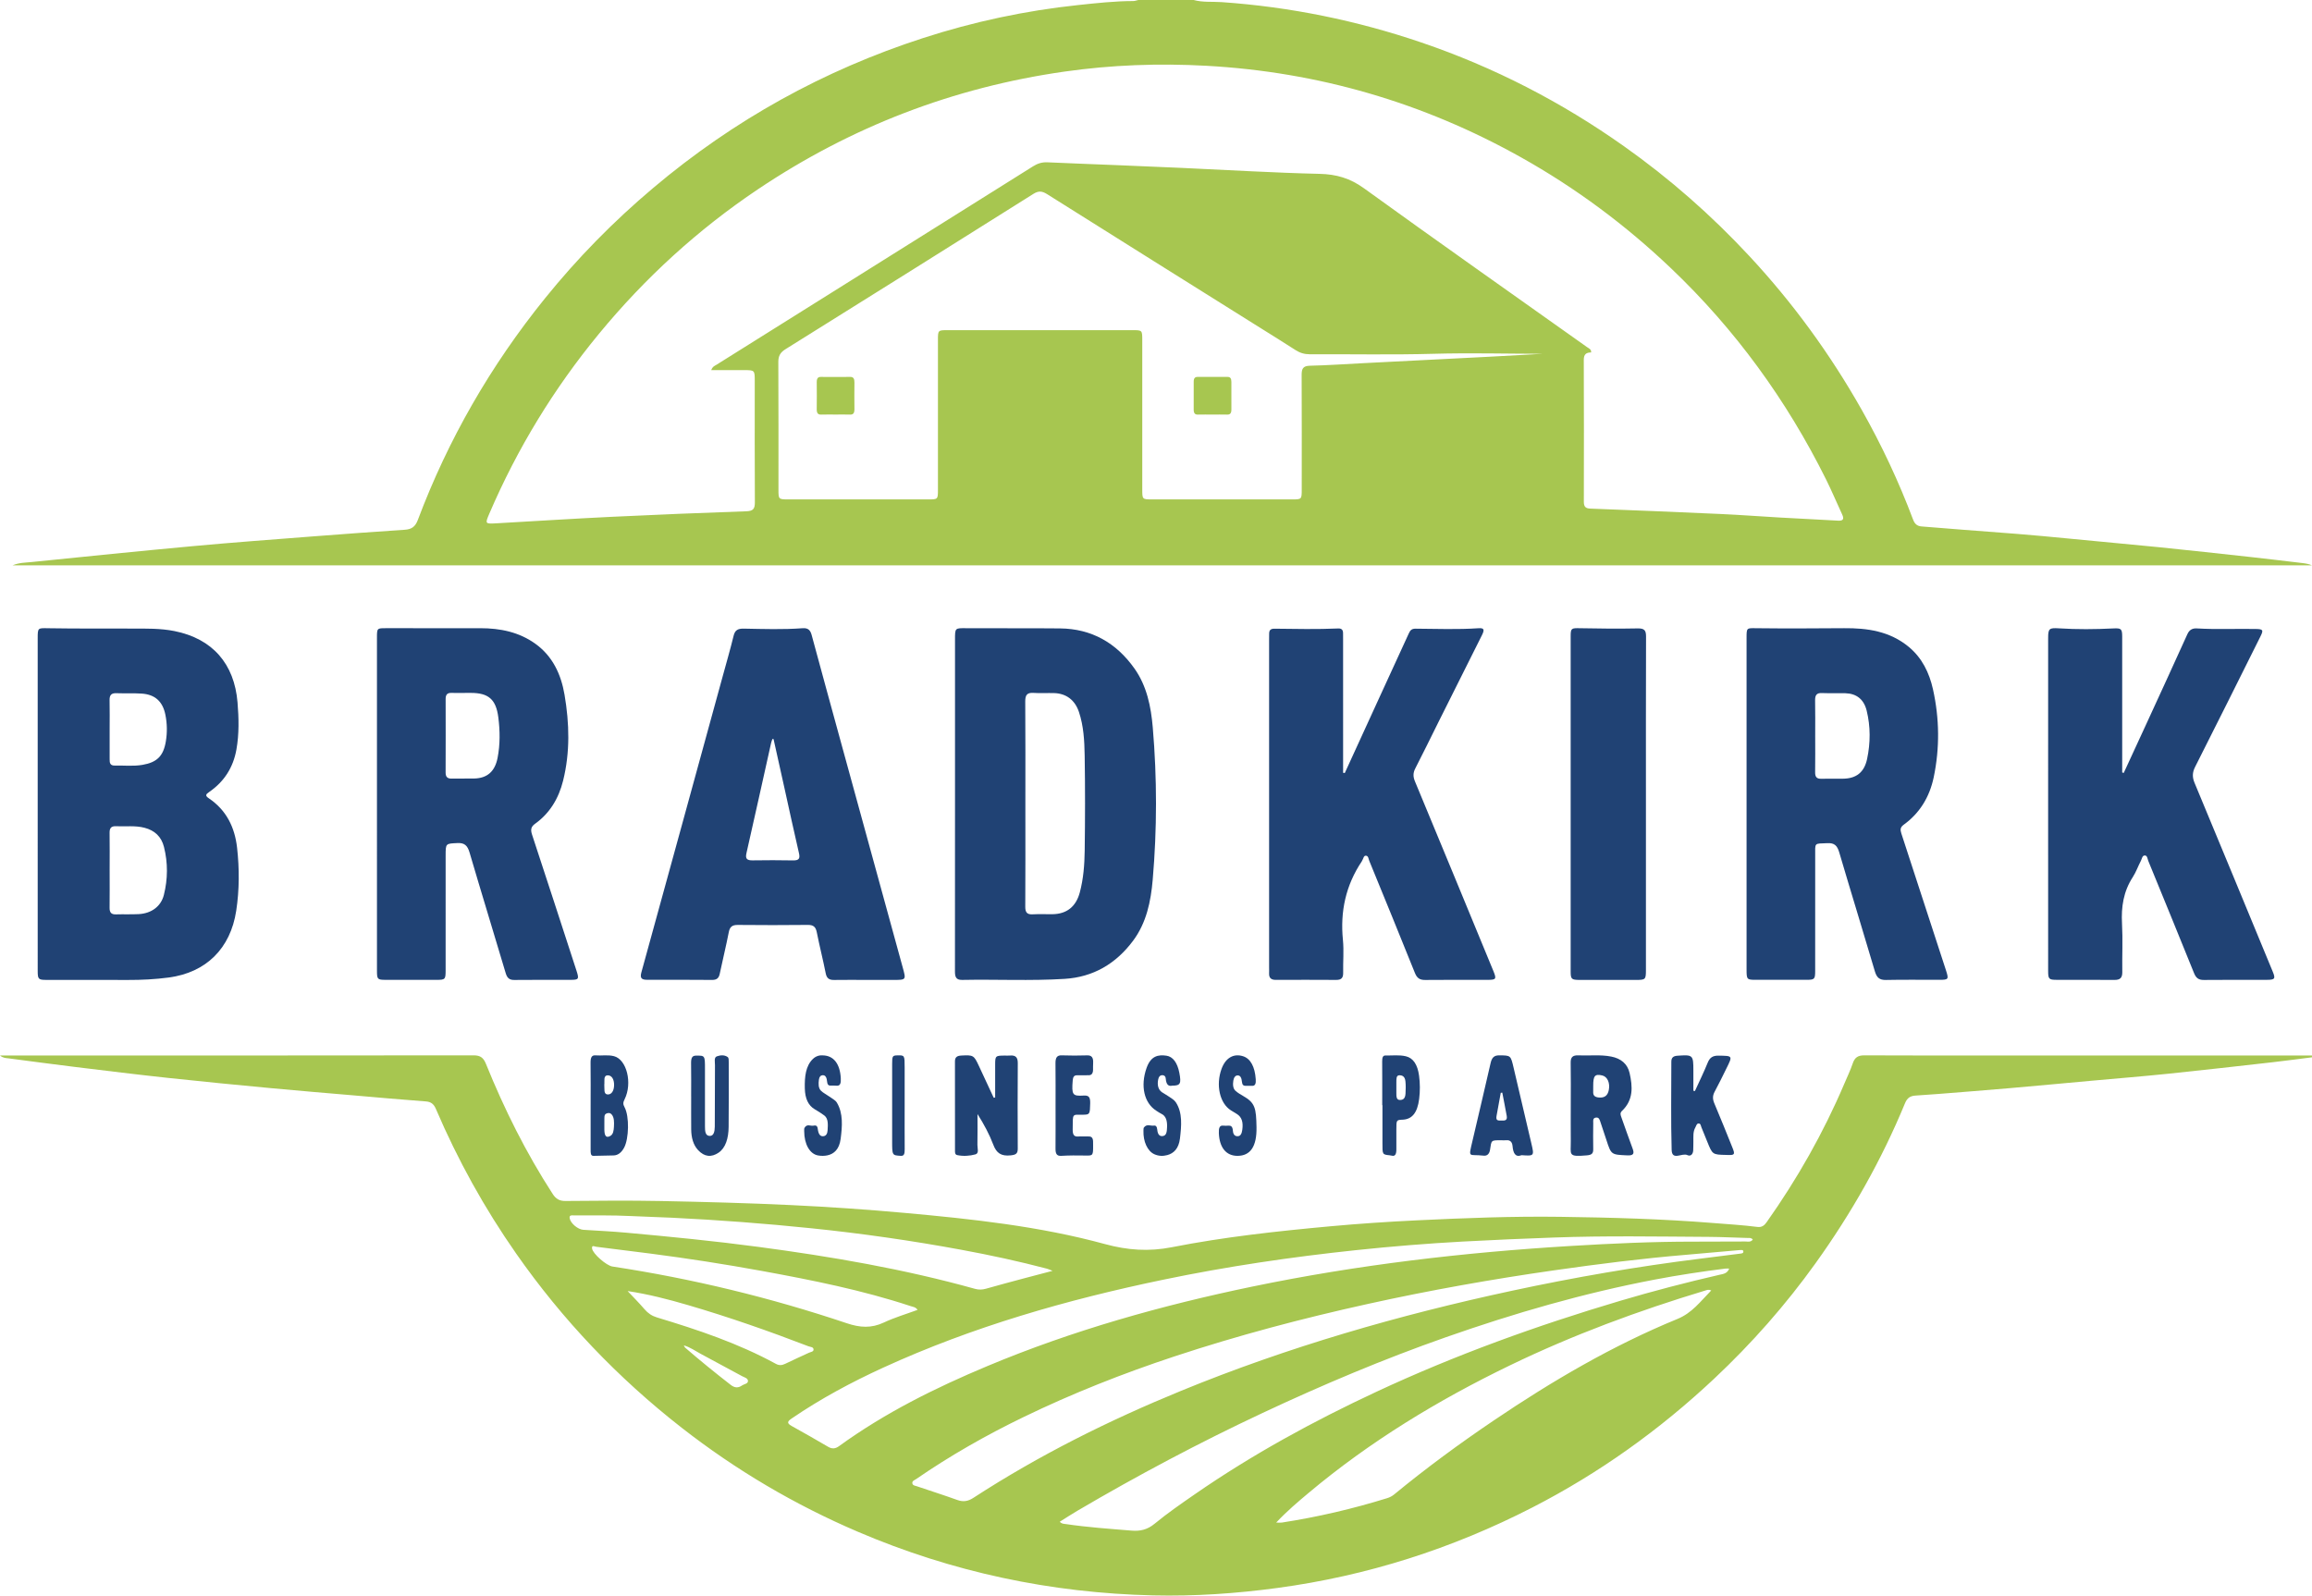<?xml version="1.0" encoding="UTF-8"?>
<svg width="184px" height="127px" viewBox="0 0 184 127" version="1.1" xmlns="http://www.w3.org/2000/svg" xmlns:xlink="http://www.w3.org/1999/xlink">
    <!-- Generator: Sketch 49.2 (51160) - http://www.bohemiancoding.com/sketch -->
    <title>Group 3</title>
    <desc>Created with Sketch.</desc>
    <defs></defs>
    <g id="Page-1" stroke="none" stroke-width="1" fill="none" fill-rule="evenodd">
        <g id="Homepage" transform="translate(-946, -63)">
            <g id="Group-3" transform="translate(946, 63)">
                <g id="Page-1">
                    <path d="M122.749,28.162 C119.852,28.155 116.972,28.08 114.09,28.16 C110.807,28.251 107.52,28.184 104.234,28.197 C103.814,28.199 103.454,28.09 103.102,27.863 C102.19,27.272 101.265,26.702 100.345,26.125 C94.673,22.571 88.999,19.02 83.335,15.454 C82.944,15.208 82.659,15.17 82.249,15.428 C75.679,19.563 69.101,23.684 62.515,27.793 C62.109,28.046 61.941,28.321 61.943,28.807 C61.962,32.198 61.952,35.588 61.954,38.979 C61.954,39.737 61.967,39.749 62.716,39.75 C66.439,39.751 70.161,39.751 73.883,39.75 C74.639,39.749 74.645,39.743 74.646,38.984 C74.647,35.011 74.646,31.038 74.646,27.065 C74.646,26.281 74.648,26.279 75.441,26.279 C80.334,26.279 85.227,26.279 90.12,26.279 C90.905,26.279 90.907,26.281 90.907,27.073 C90.907,31.029 90.907,34.984 90.907,38.94 C90.907,39.747 90.909,39.749 91.68,39.75 C95.402,39.751 99.124,39.751 102.847,39.75 C103.588,39.75 103.598,39.739 103.598,38.97 C103.599,35.933 103.606,32.896 103.591,29.859 C103.588,29.37 103.681,29.123 104.243,29.11 C105.656,29.078 107.067,28.979 108.479,28.907 C111.861,28.735 115.243,28.564 118.625,28.389 C120,28.318 121.375,28.238 122.749,28.162 Z M56.602,29.46 C56.715,29.166 56.878,29.121 57.008,29.04 C60.082,27.113 63.157,25.188 66.23,23.262 C71.562,19.921 76.893,16.581 82.221,13.235 C82.576,13.012 82.934,12.899 83.356,12.919 C85.187,13.003 87.019,13.068 88.851,13.143 C90.578,13.214 92.306,13.285 94.032,13.363 C97.695,13.528 101.356,13.753 105.02,13.838 C106.352,13.869 107.44,14.183 108.543,14.98 C114.44,19.244 120.394,23.429 126.326,27.643 C126.457,27.737 126.653,27.796 126.629,28.053 C126.245,28.054 126.043,28.195 126.045,28.645 C126.061,32.407 126.057,36.168 126.05,39.93 C126.049,40.301 126.161,40.467 126.556,40.482 C130.028,40.615 133.5,40.755 136.971,40.913 C138.523,40.983 140.072,41.103 141.624,41.191 C143.175,41.279 144.727,41.353 146.279,41.441 C146.688,41.464 146.781,41.317 146.607,40.945 C146.175,40.019 145.781,39.074 145.326,38.16 C142.181,31.838 138.099,26.223 132.995,21.362 C129.376,17.914 125.408,14.965 121.062,12.529 C113.26,8.157 104.892,5.724 95.996,5.235 C92.23,5.028 88.458,5.163 84.704,5.7 C75.868,6.962 67.743,10.085 60.315,15.069 C55.539,18.275 51.329,22.123 47.662,26.576 C44.085,30.921 41.176,35.683 38.949,40.868 C38.592,41.699 38.599,41.704 39.521,41.652 C42.571,41.479 45.62,41.283 48.672,41.136 C52.247,40.963 55.824,40.819 59.401,40.695 C59.938,40.677 60.079,40.502 60.076,39.981 C60.057,36.767 60.067,33.553 60.067,30.339 C60.067,29.462 60.066,29.461 59.209,29.46 C58.361,29.46 57.512,29.46 56.602,29.46 Z M94.996,0 C95.73,0.201 96.489,0.118 97.234,0.17 C102.669,0.547 107.961,1.627 113.12,3.382 C118.89,5.346 124.258,8.11 129.244,11.64 C132.88,14.212 136.21,17.139 139.244,20.405 C142.692,24.115 145.659,28.189 148.158,32.609 C149.748,35.42 151.117,38.338 152.255,41.364 C152.385,41.71 152.585,41.877 152.939,41.903 C154.036,41.987 155.131,42.084 156.228,42.165 C159.066,42.373 161.904,42.592 164.736,42.876 C167.081,43.112 169.43,43.312 171.775,43.55 C174.242,43.8 176.707,44.071 179.172,44.342 C180.543,44.493 181.913,44.66 183.283,44.823 C183.524,44.852 183.763,44.897 184,45 L1,45 C1.513,44.78 2.007,44.787 2.481,44.739 C6.772,44.303 11.062,43.864 15.357,43.469 C18.538,43.176 21.725,42.941 24.911,42.694 C27.348,42.505 29.785,42.328 32.224,42.165 C32.758,42.129 33.05,41.923 33.251,41.391 C35.667,34.965 39.053,29.1 43.349,23.775 C45.95,20.551 48.836,17.612 52.001,14.945 C58.39,9.559 65.543,5.594 73.46,3.03 C77.482,1.727 81.595,0.848 85.798,0.403 C87.258,0.248 88.715,0.087 90.185,0.083 C90.321,0.083 90.456,0.029 90.592,0 L94.996,0 Z" id="Fill-1" fill="#A7C650"></path>
                    <path d="M54.422,107.084 C54.476,107.181 54.49,107.233 54.524,107.263 C55.708,108.289 56.925,109.275 58.163,110.236 C58.475,110.478 58.756,110.487 59.063,110.27 C59.227,110.155 59.533,110.148 59.526,109.911 C59.52,109.693 59.24,109.633 59.062,109.537 C57.963,108.936 56.859,108.344 55.754,107.753 C55.333,107.528 54.943,107.238 54.422,107.084 M49.949,102.762 C50.4,103.243 50.866,103.71 51.295,104.209 C51.568,104.526 51.876,104.738 52.277,104.859 C55.53,105.841 58.749,106.917 61.749,108.555 C62.007,108.696 62.232,108.678 62.488,108.553 C63.114,108.248 63.751,107.964 64.383,107.67 C64.52,107.606 64.746,107.595 64.746,107.42 C64.746,107.201 64.496,107.217 64.346,107.159 C61.191,105.946 58.002,104.83 54.758,103.88 C53.19,103.42 51.608,103.012 49.949,102.762 M73.025,104.259 C72.87,104.028 72.663,104.023 72.49,103.966 C68.61,102.684 64.615,101.889 60.607,101.156 C57.679,100.622 54.738,100.165 51.786,99.782 C50.337,99.593 48.887,99.41 47.436,99.234 C47.322,99.22 47.073,99.067 47.121,99.381 C47.186,99.802 48.266,100.737 48.739,100.808 C55.088,101.773 61.31,103.279 67.397,105.325 C68.439,105.675 69.342,105.736 70.341,105.266 C71.196,104.863 72.114,104.595 73.025,104.259 M83.768,101.152 C83.535,101.062 83.431,101.01 83.322,100.981 C81.08,100.391 78.816,99.903 76.538,99.482 C72.565,98.748 68.57,98.175 64.55,97.762 C60.863,97.383 57.171,97.103 53.468,96.924 C52.392,96.872 51.313,96.847 50.236,96.792 C48.707,96.715 47.172,96.746 45.64,96.738 C45.501,96.737 45.293,96.699 45.338,96.968 C45.404,97.367 45.99,97.858 46.419,97.886 C47.564,97.959 48.712,98.013 49.854,98.117 C53.353,98.436 56.85,98.777 60.334,99.242 C66.155,100.017 71.934,101.005 77.6,102.586 C77.896,102.668 78.173,102.659 78.469,102.575 C79.474,102.288 80.485,102.02 81.494,101.75 C82.209,101.558 82.925,101.374 83.768,101.152 M101.564,121.19 C101.818,121.19 101.922,121.204 102.02,121.188 C104.863,120.747 107.658,120.098 110.406,119.243 C110.608,119.18 110.789,119.085 110.954,118.95 C113.501,116.853 116.155,114.904 118.886,113.058 C123.519,109.926 128.325,107.104 133.502,104.98 C134.683,104.495 135.341,103.569 136.189,102.714 C135.978,102.615 135.85,102.68 135.721,102.718 C130.394,104.324 125.187,106.25 120.173,108.674 C114.445,111.445 109.03,114.729 104.137,118.835 C103.287,119.549 102.435,120.265 101.564,121.19 M84.34,121.123 C84.499,121.297 84.663,121.285 84.814,121.307 C86.553,121.565 88.306,121.686 90.057,121.829 C90.744,121.886 91.314,121.755 91.881,121.288 C92.903,120.447 93.997,119.691 95.086,118.937 C99.659,115.773 104.518,113.121 109.55,110.774 C115.834,107.843 122.333,105.5 128.971,103.53 C131.576,102.757 134.206,102.074 136.854,101.465 C137.137,101.4 137.465,101.375 137.618,100.973 C137.473,100.973 137.388,100.964 137.305,100.975 C135.423,101.211 133.547,101.496 131.683,101.851 C126.025,102.929 120.511,104.526 115.078,106.434 C110.092,108.184 105.232,110.236 100.45,112.48 C95.43,114.836 90.536,117.434 85.753,120.244 C85.279,120.523 84.818,120.825 84.34,121.123 M138.449,99.5 C137.037,99.624 135.6,99.757 134.162,99.878 C130.675,100.171 127.205,100.608 123.743,101.103 C118.744,101.817 113.774,102.701 108.841,103.791 C103.651,104.937 98.517,106.293 93.469,107.963 C89.364,109.321 85.346,110.907 81.451,112.795 C78.483,114.233 75.62,115.858 72.901,117.734 C72.779,117.818 72.578,117.872 72.608,118.063 C72.638,118.245 72.84,118.255 72.981,118.303 C74.053,118.668 75.133,119.01 76.197,119.394 C76.672,119.565 77.055,119.49 77.47,119.219 C82.692,115.825 88.239,113.063 93.99,110.705 C102.511,107.211 111.32,104.672 120.31,102.741 C125.282,101.673 130.289,100.807 135.336,100.181 C136.389,100.051 137.442,99.92 138.494,99.783 C138.605,99.769 138.774,99.762 138.741,99.588 C138.717,99.454 138.574,99.506 138.449,99.5 M139.495,98.666 C139.376,98.511 139.246,98.539 139.13,98.537 C138.103,98.514 137.076,98.456 136.051,98.45 C131.925,98.426 127.799,98.35 123.672,98.501 C121.255,98.589 118.839,98.689 116.424,98.821 C113.591,98.976 110.764,99.205 107.944,99.503 C102.783,100.047 97.651,100.802 92.566,101.86 C84.906,103.453 77.413,105.594 70.276,108.864 C67.754,110.02 65.311,111.33 63.013,112.899 C62.687,113.122 62.576,113.266 63.003,113.501 C63.98,114.039 64.946,114.598 65.91,115.159 C66.221,115.34 66.479,115.32 66.773,115.107 C70.425,112.456 74.435,110.468 78.574,108.735 C85.383,105.884 92.455,103.901 99.667,102.405 C108.035,100.669 116.5,99.684 125.021,99.171 C128.268,98.976 131.52,98.826 134.776,98.829 C136.152,98.83 137.528,98.827 138.904,98.817 C139.1,98.816 139.325,98.889 139.495,98.666 M184,84.156 C182.968,84.286 181.937,84.427 180.904,84.544 C178.138,84.856 175.373,85.173 172.604,85.459 C170.545,85.672 168.482,85.838 166.42,86.025 C164.237,86.223 162.055,86.429 159.872,86.618 C158,86.78 156.127,86.925 154.254,87.074 C153.647,87.123 153.039,87.163 152.431,87.203 C152.032,87.229 151.782,87.394 151.615,87.799 C149.747,92.332 147.346,96.566 144.494,100.543 C142.104,103.875 139.403,106.938 136.418,109.74 C132.067,113.824 127.253,117.266 121.948,119.989 C115.55,123.274 108.794,125.431 101.665,126.393 C98.38,126.837 95.084,127.062 91.773,126.985 C83.622,126.797 75.781,125.132 68.274,121.921 C63.248,119.771 58.573,117.014 54.259,113.647 C49.178,109.681 44.771,105.063 41.071,99.767 C38.551,96.159 36.428,92.327 34.696,88.278 C34.536,87.904 34.331,87.7 33.895,87.668 C31.969,87.527 30.046,87.351 28.123,87.185 C25.956,86.999 23.789,86.821 21.624,86.617 C18.887,86.359 16.151,86.096 13.419,85.801 C10.928,85.533 8.441,85.226 5.954,84.922 C4.192,84.707 2.433,84.468 0.673,84.239 C0.473,84.213 0.26,84.225 0,84.012 L0.857,84.012 C13.136,84.012 25.414,84.016 37.692,84 C38.243,83.999 38.48,84.198 38.679,84.69 C40.139,88.297 41.869,91.766 43.987,95.034 C44.244,95.431 44.526,95.596 45.003,95.592 C47.529,95.571 50.055,95.545 52.579,95.595 C56.041,95.664 59.503,95.755 62.961,95.919 C65.983,96.063 69.005,96.269 72.018,96.543 C77.376,97.029 82.733,97.602 87.94,99.023 C89.737,99.513 91.43,99.632 93.257,99.273 C97.426,98.453 101.652,97.994 105.88,97.606 C108.165,97.396 110.456,97.244 112.751,97.133 C116.558,96.95 120.367,96.801 124.179,96.853 C128.232,96.908 132.284,97.019 136.327,97.344 C137.506,97.439 138.687,97.508 139.861,97.657 C140.205,97.701 140.407,97.552 140.596,97.284 C143.035,93.833 145.111,90.177 146.769,86.283 C147.001,85.736 147.261,85.198 147.452,84.636 C147.612,84.167 147.866,83.999 148.37,84.001 C152.411,84.021 156.451,84.013 160.492,84.013 C167.963,84.013 175.435,84.013 182.906,84.012 L183.996,84.012 C183.997,84.06 183.999,84.108 184,84.156" id="Fill-3" fill="#A7C650"></path>
                    <path d="M8.726,58.044 C8.726,58.829 8.726,59.614 8.726,60.399 C8.726,60.417 8.727,60.434 8.727,60.452 C8.716,60.728 8.781,60.942 9.116,60.934 C9.857,60.918 10.603,61.005 11.34,60.879 C12.494,60.68 13.001,60.18 13.197,59.02 C13.316,58.312 13.305,57.596 13.162,56.888 C12.95,55.837 12.339,55.274 11.272,55.206 C10.601,55.164 9.926,55.199 9.253,55.175 C8.838,55.16 8.712,55.349 8.721,55.742 C8.739,56.509 8.726,57.277 8.726,58.044 M8.726,69.265 C8.726,70.258 8.735,71.251 8.722,72.244 C8.717,72.614 8.839,72.793 9.227,72.78 C9.831,72.761 10.436,72.79 11.038,72.759 C12.05,72.707 12.813,72.144 13.041,71.235 C13.36,69.966 13.369,68.682 13.049,67.408 C12.843,66.592 12.311,66.098 11.504,65.887 C10.754,65.691 9.993,65.802 9.238,65.764 C8.858,65.745 8.716,65.904 8.722,66.285 C8.737,67.278 8.727,68.271 8.726,69.265 M3,63.985 C3,59.59 3,55.195 3,50.799 C3,49.954 3.017,49.991 3.846,50.005 C6.056,50.04 8.266,50.026 10.477,50.031 C11.615,50.034 12.754,50.005 13.883,50.23 C16.9,50.833 18.652,52.824 18.904,55.911 C19.007,57.168 19.037,58.414 18.815,59.661 C18.56,61.094 17.837,62.216 16.653,63.034 C16.4,63.209 16.285,63.317 16.619,63.541 C18.011,64.476 18.686,65.843 18.869,67.483 C19.055,69.154 19.053,70.824 18.8,72.489 C18.344,75.494 16.404,77.409 13.432,77.805 C12.352,77.949 11.269,78.004 10.18,78 C8.021,77.991 5.863,77.999 3.704,77.996 C3.052,77.995 3.001,77.941 3.001,77.275 C2.999,72.845 3,68.415 3,63.985" id="Fill-5" fill="#204274"></path>
                    <path d="M144.462,58.532 C144.462,59.508 144.472,60.485 144.457,61.461 C144.451,61.843 144.585,61.997 144.948,61.986 C145.524,61.969 146.101,61.987 146.677,61.98 C147.727,61.967 148.367,61.482 148.595,60.399 C148.863,59.127 148.87,57.833 148.559,56.565 C148.338,55.662 147.745,55.201 146.863,55.178 C146.238,55.161 145.611,55.189 144.986,55.164 C144.564,55.147 144.447,55.345 144.455,55.76 C144.474,56.683 144.461,57.608 144.462,58.532 M139,63.935 C139,59.539 139,55.143 139,50.746 C139.001,49.963 139.015,49.994 139.75,50.003 C142.089,50.03 144.428,50.019 146.768,50.001 C148.596,49.986 150.388,50.231 151.908,51.488 C152.96,52.359 153.541,53.538 153.837,54.87 C154.352,57.193 154.382,59.536 153.893,61.872 C153.561,63.453 152.771,64.728 151.503,65.646 C151.219,65.852 151.224,66.052 151.322,66.351 C152.51,69.976 153.69,73.604 154.87,77.233 C155.103,77.952 155.076,77.988 154.34,77.989 C152.922,77.99 151.505,77.97 150.089,78 C149.591,78.01 149.362,77.822 149.213,77.319 C148.28,74.156 147.306,71.006 146.375,67.843 C146.217,67.306 145.992,67.085 145.442,67.111 C144.347,67.162 144.464,67.027 144.462,68.165 C144.459,71.2 144.462,74.236 144.46,77.271 C144.46,77.935 144.413,77.986 143.787,77.988 C142.436,77.992 141.084,77.991 139.733,77.989 C139.026,77.988 139.001,77.959 139,77.176 C139,72.762 139,68.349 139,63.935" id="Fill-7" fill="#204274"></path>
                    <path d="M36.995,55.152 L36.995,55.154 C36.633,55.154 36.27,55.16 35.908,55.152 C35.593,55.145 35.465,55.302 35.466,55.629 C35.47,57.582 35.472,59.536 35.464,61.49 C35.463,61.858 35.626,61.979 35.95,61.973 C36.543,61.961 37.137,61.978 37.73,61.966 C38.772,61.945 39.388,61.41 39.6,60.322 C39.809,59.252 39.795,58.162 39.658,57.093 C39.475,55.656 38.865,55.157 37.49,55.152 C37.325,55.151 37.16,55.152 36.995,55.152 M30,63.971 C30,59.571 30,55.171 30,50.771 C30.001,50.004 30.002,50.001 30.704,50.001 C33.212,50 35.719,50 38.227,50.002 C39.807,50.003 41.318,50.299 42.646,51.269 C43.977,52.242 44.649,53.66 44.928,55.293 C45.318,57.58 45.378,59.876 44.812,62.147 C44.46,63.559 43.746,64.737 42.587,65.565 C42.241,65.812 42.219,66.056 42.347,66.444 C43.537,70.054 44.711,73.669 45.887,77.284 C46.095,77.924 46.055,77.989 45.438,77.991 C43.937,77.996 42.436,77.982 40.934,78 C40.535,78.005 40.36,77.845 40.241,77.442 C39.292,74.244 38.309,71.058 37.37,67.857 C37.204,67.294 36.966,67.075 36.401,67.104 C35.468,67.151 35.466,67.115 35.466,68.113 C35.466,71.152 35.467,74.19 35.465,77.228 C35.465,77.957 35.431,77.991 34.736,77.992 C33.383,77.994 32.03,77.996 30.677,77.991 C30.044,77.989 30.001,77.942 30.001,77.277 C30,72.842 30,68.407 30,63.971" id="Fill-9" fill="#204274"></path>
                    <path d="M81.604,63.952 C81.604,64.126 81.604,64.301 81.604,64.476 C81.604,67.041 81.612,69.606 81.596,72.171 C81.593,72.629 81.744,72.798 82.185,72.775 C82.707,72.747 83.233,72.773 83.757,72.766 C84.899,72.752 85.633,72.163 85.935,71.035 C86.226,69.949 86.309,68.831 86.325,67.718 C86.36,65.189 86.365,62.658 86.323,60.128 C86.303,58.965 86.242,57.788 85.867,56.668 C85.549,55.719 84.853,55.193 83.884,55.166 C83.343,55.151 82.8,55.189 82.261,55.152 C81.749,55.116 81.589,55.309 81.594,55.838 C81.615,58.542 81.604,61.247 81.604,63.952 M76.004,63.944 C76.004,59.598 76.004,55.252 76.004,50.907 C76.004,49.967 76.003,49.995 76.909,50.002 C79.395,50.019 81.882,49.993 84.368,50.019 C86.861,50.044 88.836,51.157 90.291,53.218 C91.268,54.601 91.602,56.238 91.743,57.901 C92.087,61.941 92.086,65.987 91.738,70.026 C91.589,71.757 91.238,73.457 90.175,74.88 C88.802,76.719 87.001,77.771 84.731,77.913 C82.01,78.083 79.287,77.941 76.566,77.996 C76.054,78.006 75.999,77.716 76,77.296 C76.007,72.845 76.004,68.395 76.004,63.944" id="Fill-11" fill="#204274"></path>
                    <path d="M107.025,61.528 C107.963,59.48 108.9,57.431 109.839,55.383 C110.597,53.731 111.361,52.081 112.115,50.427 C112.225,50.185 112.333,50.037 112.654,50.04 C114.324,50.051 115.995,50.118 117.664,50.004 C118.104,49.974 118.166,50.105 117.943,50.551 C116.778,52.883 115.609,55.212 114.444,57.543 C113.842,58.748 113.256,59.961 112.638,61.158 C112.452,61.517 112.452,61.816 112.608,62.192 C114.702,67.225 116.779,72.265 118.857,77.305 C119.113,77.928 119.065,77.991 118.383,77.992 C116.73,77.995 115.076,77.981 113.423,78 C112.98,78.005 112.767,77.844 112.604,77.438 C111.408,74.455 110.187,71.481 108.969,68.506 C108.907,68.356 108.906,68.109 108.692,68.109 C108.522,68.109 108.509,68.341 108.423,68.467 C108.404,68.496 108.396,68.532 108.377,68.56 C107.1,70.468 106.65,72.554 106.877,74.818 C106.963,75.681 106.877,76.559 106.896,77.43 C106.904,77.83 106.755,77.999 106.34,77.996 C104.74,77.985 103.14,77.987 101.539,77.994 C101.152,77.996 100.983,77.831 101.001,77.459 C101.009,77.302 101.001,77.145 101.001,76.988 C101.001,68.31 101.001,59.633 101.001,50.955 C101.001,50.78 101.004,50.606 101.005,50.432 C101.007,50.154 101.126,50.038 101.431,50.041 C103.12,50.061 104.808,50.097 106.496,50.023 C106.774,50.01 106.887,50.139 106.887,50.394 C106.888,50.551 106.89,50.708 106.89,50.864 C106.891,54.228 106.891,57.591 106.891,60.954 L106.891,61.511 C106.936,61.517 106.981,61.522 107.025,61.528" id="Fill-13" fill="#204274"></path>
                    <path d="M169.017,61.521 C169.586,60.288 170.158,59.055 170.724,57.82 C171.847,55.374 172.975,52.93 174.082,50.477 C174.24,50.125 174.487,49.999 174.828,50.019 C176.392,50.111 177.957,50.035 179.521,50.063 C180.108,50.074 180.154,50.144 179.891,50.67 C178.166,54.129 176.445,57.589 174.699,61.038 C174.471,61.487 174.464,61.858 174.655,62.317 C176.739,67.317 178.802,72.324 180.872,77.329 C181.108,77.899 181.055,77.988 180.404,77.99 C178.733,77.996 177.061,77.981 175.389,78 C174.957,78.005 174.761,77.824 174.611,77.452 C173.408,74.471 172.189,71.497 170.97,68.522 C170.907,68.366 170.897,68.11 170.718,68.093 C170.485,68.072 170.469,68.35 170.386,68.508 C170.158,68.942 169.997,69.413 169.732,69.822 C168.995,70.959 168.808,72.188 168.88,73.512 C168.95,74.798 168.882,76.09 168.902,77.379 C168.908,77.832 168.729,78.001 168.275,77.997 C166.745,77.984 165.216,77.996 163.686,77.99 C163.059,77.989 163.002,77.927 163.001,77.285 C162.999,72.685 163,68.086 163,63.487 C163,59.253 163,55.02 163.001,50.786 C163.001,50.02 163.09,49.964 163.865,50.013 C165.303,50.104 166.743,50.092 168.182,50.02 C168.806,49.989 168.894,50.041 168.894,50.671 C168.897,54.068 168.895,57.465 168.895,60.863 L168.895,61.486 C168.936,61.498 168.976,61.509 169.017,61.521" id="Fill-15" fill="#204274"></path>
                    <path d="M61.563,58.826 C61.532,58.824 61.502,58.822 61.471,58.821 C61.436,58.928 61.392,59.034 61.367,59.144 C60.714,62.07 60.068,64.999 59.403,67.923 C59.304,68.361 59.459,68.486 59.891,68.481 C60.963,68.467 62.035,68.46 63.107,68.484 C63.602,68.495 63.683,68.324 63.582,67.892 C63.179,66.159 62.806,64.421 62.421,62.685 C62.136,61.398 61.849,60.112 61.563,58.826 M68.941,77.996 C68.087,77.996 67.232,77.987 66.377,78 C65.984,78.006 65.794,77.866 65.716,77.479 C65.498,76.384 65.222,75.3 65.004,74.205 C64.921,73.794 64.755,73.613 64.29,73.619 C62.436,73.64 60.58,73.638 58.726,73.62 C58.275,73.616 58.084,73.767 58.001,74.194 C57.784,75.307 57.511,76.409 57.278,77.519 C57.209,77.849 57.04,77.998 56.688,77.997 C54.961,77.987 53.233,77.98 51.506,77.987 C51.025,77.989 50.926,77.825 51.047,77.384 C53.206,69.553 55.352,61.72 57.5,53.887 C57.8,52.792 58.116,51.7 58.386,50.598 C58.496,50.148 58.735,50.027 59.193,50.036 C60.755,50.065 62.319,50.119 63.881,50.003 C64.316,49.971 64.493,50.164 64.595,50.543 C65.388,53.477 66.192,56.408 66.996,59.339 C68.612,65.235 70.229,71.131 71.849,77.027 C72.116,77.999 72.124,77.997 71.069,77.997 C70.36,77.997 69.651,77.997 68.941,77.996" id="Fill-17" fill="#204274"></path>
                    <path d="M130.991,64.016 C130.991,68.41 130.992,72.805 130.991,77.2 C130.991,77.969 130.962,77.997 130.172,77.998 C128.69,78 127.209,78.001 125.727,77.997 C125.065,77.995 125.001,77.937 125.001,77.32 C125,68.426 125,59.531 125.001,50.637 C125.001,50.002 125.066,49.989 125.729,50.003 C127.264,50.033 128.801,50.05 130.335,50.018 C130.884,50.006 131.002,50.189 131,50.674 C130.985,55.121 130.991,59.568 130.991,64.016" id="Fill-19" fill="#204274"></path>
                    <path d="M79.199,87.356 C79.199,86.483 79.198,85.611 79.2,84.739 C79.201,84.038 79.222,84.021 79.978,84.018 C80.106,84.017 80.236,84.029 80.363,84.016 C80.844,83.971 81.003,84.176 81,84.621 C80.984,86.888 80.986,89.155 80.998,91.421 C81.001,91.825 80.85,91.919 80.425,91.962 C79.674,92.04 79.303,91.777 79.054,91.12 C78.736,90.279 78.305,89.477 77.794,88.674 C77.794,89.492 77.804,90.309 77.788,91.126 C77.783,91.389 77.936,91.799 77.633,91.882 C77.176,92.007 76.661,92.043 76.175,91.939 C75.983,91.899 76.003,91.693 76.003,91.539 C76.002,89.186 76.005,86.833 76,84.479 C75.999,84.142 76.169,84.034 76.504,84.016 C77.455,83.965 77.508,83.988 77.898,84.828 C78.292,85.677 78.688,86.526 79.083,87.375 C79.121,87.368 79.16,87.362 79.199,87.356" id="Fill-21" fill="#204274"></path>
                    <path d="M48.093,86.344 C48.128,86.657 48.006,87.101 48.376,87.112 C48.665,87.121 48.864,86.83 48.872,86.377 C48.881,85.9 48.68,85.591 48.375,85.592 C47.994,85.592 48.132,86.044 48.093,86.344 M48.098,89.554 C48.098,89.676 48.096,89.798 48.098,89.92 C48.107,90.441 48.254,90.59 48.57,90.416 C48.805,90.287 48.846,89.979 48.861,89.663 C48.878,89.317 48.886,88.946 48.682,88.708 C48.55,88.554 48.379,88.569 48.229,88.648 C48.065,88.735 48.107,88.987 48.099,89.188 C48.094,89.31 48.098,89.432 48.098,89.554 M47.005,88.006 C47.005,86.873 47.016,85.738 47,84.605 C46.994,84.143 47.108,83.979 47.393,84.002 C47.884,84.042 48.378,83.939 48.867,84.067 C49.878,84.331 50.346,86.209 49.711,87.493 C49.584,87.75 49.568,87.878 49.709,88.139 C50.095,88.851 50.056,90.635 49.67,91.349 C49.454,91.747 49.177,91.952 48.849,91.966 C48.312,91.988 47.775,91.978 47.239,92 C46.995,92.01 47.005,91.765 47.005,91.513 C47.005,91.495 47.005,91.478 47.005,91.46 C47.005,90.309 47.005,89.158 47.005,88.006" id="Fill-23" fill="#204274"></path>
                    <path d="M126.796,86.429 C126.796,86.584 126.802,86.74 126.794,86.895 C126.779,87.193 126.915,87.325 127.235,87.355 C127.715,87.401 127.947,87.188 128.034,86.77 C128.151,86.204 127.929,85.698 127.519,85.602 C126.93,85.464 126.794,85.619 126.796,86.429 M125.009,87.959 C125.009,86.832 125.023,85.704 125.002,84.577 C124.995,84.146 125.169,83.981 125.613,84.002 C126.486,84.042 127.365,83.926 128.232,84.098 C129,84.249 129.524,84.674 129.691,85.408 C129.936,86.487 130.006,87.552 129.084,88.424 C128.9,88.597 128.979,88.769 129.044,88.951 C129.339,89.771 129.622,90.595 129.928,91.412 C130.078,91.811 130.018,91.985 129.514,91.962 C128.23,91.904 128.23,91.919 127.85,90.753 C127.694,90.273 127.538,89.792 127.372,89.315 C127.311,89.141 127.266,88.907 126.992,88.957 C126.746,89.002 126.799,89.223 126.798,89.386 C126.79,90.08 126.783,90.774 126.797,91.467 C126.804,91.815 126.675,91.927 126.292,91.961 C124.749,92.096 125.025,91.92 125.011,90.82 C125,89.866 125.009,88.912 125.009,87.959" id="Fill-25" fill="#204274"></path>
                    <path d="M134.889,86.843 C135.231,86.093 135.597,85.352 135.906,84.588 C136.074,84.172 136.315,84.018 136.764,84.024 C137.903,84.04 137.904,84.022 137.393,85.049 C137.086,85.667 136.789,86.29 136.459,86.896 C136.285,87.216 136.296,87.495 136.435,87.824 C136.931,88.998 137.408,90.181 137.883,91.365 C138.096,91.896 138.05,91.951 137.474,91.93 C137.439,91.928 137.405,91.927 137.37,91.926 C136.287,91.902 136.287,91.902 135.872,90.872 C135.717,90.488 135.565,90.103 135.405,89.722 C135.355,89.603 135.352,89.411 135.173,89.423 C135.019,89.434 134.996,89.616 134.929,89.731 C134.725,90.079 134.773,90.464 134.767,90.841 C134.763,91.082 134.766,91.323 134.754,91.564 C134.74,91.86 134.557,92.07 134.286,91.939 C133.876,91.739 133.065,92.416 133.038,91.53 C132.969,89.19 133.015,86.846 133.013,84.504 C133.013,84.184 133.166,84.054 133.489,84.031 C134.736,83.943 134.766,83.963 134.767,85.223 C134.767,85.755 134.767,86.287 134.767,86.819 C134.808,86.827 134.848,86.835 134.889,86.843" id="Fill-27" fill="#204274"></path>
                    <path d="M55.005,87.27 C55.005,86.394 55.015,85.519 55,84.644 C54.993,84.214 55.078,84.026 55.381,84.023 C56.105,84.016 56.105,83.998 56.105,85.108 C56.104,86.618 56.105,88.128 56.105,89.638 C56.105,90.019 56.122,90.384 56.455,90.412 C56.799,90.442 56.882,90.077 56.886,89.677 C56.898,88.047 56.891,86.417 56.901,84.787 C56.903,84.536 56.808,84.162 57.049,84.08 C57.33,83.986 57.633,83.943 57.91,84.133 C58.008,84.201 57.996,84.402 57.996,84.556 C57.996,86.271 58.009,87.988 57.988,89.703 C57.978,90.595 57.754,91.366 57.184,91.75 C56.624,92.127 56.063,92.096 55.548,91.533 C55.182,91.134 55.015,90.567 55.009,89.895 C55.001,89.02 55.007,88.145 55.007,87.27 L55.005,87.27 Z" id="Fill-29" fill="#204274"></path>
                    <path d="M119.56,86.97 C119.519,86.973 119.479,86.977 119.438,86.98 C119.324,87.601 119.205,88.222 119.098,88.845 C119.027,89.256 119.308,89.182 119.509,89.188 C119.728,89.196 119.98,89.207 119.913,88.824 C119.803,88.204 119.678,87.588 119.56,86.97 M121.098,91.947 C120.59,92.143 120.425,91.77 120.376,91.223 C120.346,90.896 120.186,90.729 119.879,90.758 C119.741,90.771 119.601,90.759 119.462,90.759 C118.645,90.758 118.703,90.745 118.584,91.516 C118.531,91.853 118.349,92.016 118.072,91.984 C116.871,91.844 116.85,92.258 117.189,90.797 C117.666,88.738 118.162,86.685 118.628,84.623 C118.728,84.176 118.909,83.995 119.327,84 C120.231,84.011 120.228,83.992 120.46,84.986 C120.929,86.993 121.403,88.999 121.872,91.007 C122.108,92.014 122.105,92.015 121.098,91.947" id="Fill-31" fill="#204274"></path>
                    <path d="M98.489,92 C97.584,92.003 97.047,91.341 97.002,90.192 C96.986,89.787 97.057,89.56 97.354,89.595 C97.489,89.611 97.626,89.605 97.762,89.596 C97.953,89.584 98.093,89.649 98.119,89.994 C98.144,90.331 98.298,90.444 98.506,90.437 C98.727,90.431 98.824,90.237 98.867,89.931 C98.955,89.308 98.823,88.91 98.434,88.667 C98.277,88.568 98.118,88.475 97.961,88.377 C97.073,87.821 96.745,86.365 97.218,85.073 C97.535,84.205 98.174,83.831 98.93,84.071 C99.52,84.258 99.872,84.908 99.938,85.904 C99.961,86.243 99.898,86.439 99.651,86.428 C99.47,86.42 99.288,86.426 99.107,86.425 C98.968,86.423 98.864,86.354 98.841,86.117 C98.812,85.815 98.728,85.593 98.496,85.597 C98.311,85.601 98.196,85.756 98.154,86.014 C98.103,86.335 98.128,86.652 98.334,86.83 C98.519,86.992 98.722,87.111 98.923,87.226 C99.894,87.78 99.973,88.195 99.999,89.731 C100.025,91.263 99.507,91.996 98.489,92" id="Fill-33" fill="#204274"></path>
                    <path d="M65.477,84.003 C66.349,84.015 66.846,84.676 66.914,85.81 C66.939,86.215 66.872,86.446 66.575,86.416 C66.407,86.398 66.238,86.41 66.069,86.408 C65.942,86.407 65.847,86.332 65.829,86.123 C65.8,85.794 65.711,85.564 65.466,85.582 C65.314,85.592 65.203,85.702 65.173,85.935 C65.13,86.267 65.122,86.598 65.337,86.817 C65.42,86.902 65.515,86.962 65.607,87.023 C65.844,87.182 66.085,87.328 66.32,87.494 C66.421,87.565 66.532,87.644 66.604,87.766 C67.115,88.623 67.031,89.651 66.902,90.652 C66.795,91.488 66.365,91.85 65.85,91.96 C65.608,92.012 65.354,92.011 65.11,91.969 C64.443,91.855 64.001,91.064 64.001,90.026 C64.001,89.942 63.994,89.831 64.024,89.777 C64.219,89.428 64.485,89.637 64.719,89.599 C64.856,89.576 65.042,89.534 65.079,89.837 C65.132,90.265 65.266,90.486 65.562,90.431 C65.748,90.397 65.85,90.229 65.865,89.961 C65.891,89.513 65.932,89.034 65.6,88.784 C65.348,88.595 65.085,88.439 64.823,88.281 C64.332,87.985 64.071,87.452 64.051,86.632 C64.029,85.692 64.121,84.837 64.694,84.287 C64.952,84.039 65.24,83.985 65.477,84.003" id="Fill-35" fill="#204274"></path>
                    <path d="M93.295,86.412 C93.06,86.462 92.821,86.423 92.774,85.843 C92.756,85.617 92.592,85.564 92.446,85.583 C92.309,85.601 92.219,85.711 92.176,85.914 C92.08,86.355 92.184,86.736 92.467,86.931 C92.651,87.058 92.845,87.152 93.028,87.283 C93.221,87.421 93.442,87.53 93.586,87.75 C94.124,88.576 94.025,89.615 93.907,90.616 C93.81,91.43 93.403,91.803 92.902,91.939 C92.557,92.033 92.208,92.024 91.867,91.87 C91.322,91.624 90.971,90.861 91.002,89.993 C91.005,89.909 91.002,89.792 91.035,89.748 C91.277,89.422 91.57,89.639 91.84,89.592 C91.978,89.568 92.077,89.668 92.098,89.903 C92.136,90.341 92.319,90.474 92.58,90.416 C92.845,90.357 92.866,90.045 92.88,89.72 C92.903,89.191 92.781,88.82 92.432,88.656 C92.293,88.591 92.16,88.495 92.025,88.409 C91.055,87.793 90.743,86.439 91.25,85.003 C91.596,84.024 92.195,83.938 92.827,84.027 C93.344,84.099 93.702,84.586 93.856,85.384 C94.023,86.251 93.944,86.413 93.295,86.412" id="Fill-37" fill="#204274"></path>
                    <path d="M111.129,86.556 C111.129,86.694 111.129,86.832 111.129,86.97 C111.129,87.256 111.123,87.541 111.392,87.551 C111.632,87.559 111.831,87.474 111.857,87.053 C111.877,86.729 111.884,86.394 111.852,86.074 C111.812,85.673 111.598,85.584 111.366,85.587 C111.109,85.591 111.134,85.883 111.129,86.141 C111.127,86.279 111.129,86.418 111.129,86.556 M110.004,87.969 C110.004,86.808 110.009,85.646 110,84.485 C109.998,84.188 110.049,84.007 110.257,84.012 C110.8,84.026 111.343,83.946 111.884,84.074 C112.471,84.212 112.816,84.739 112.935,85.61 C113.019,86.226 113.021,86.857 112.943,87.472 C112.805,88.57 112.379,89.087 111.633,89.121 C111.13,89.143 111.13,89.143 111.129,89.906 C111.128,90.427 111.123,90.947 111.129,91.467 C111.134,91.864 111.033,92.059 110.761,91.984 C110.706,91.969 110.649,91.961 110.593,91.955 C110.018,91.896 110.018,91.896 110.022,90.987 C110.022,90.952 110.022,90.917 110.022,90.883 C110.022,89.912 110.022,88.94 110.022,87.969 C110.016,87.969 110.01,87.969 110.004,87.969" id="Fill-39" fill="#204274"></path>
                    <path d="M84.006,88.03 C84.005,86.9 84.016,85.769 84,84.639 C83.994,84.166 84.132,83.987 84.5,84.001 C85.176,84.025 85.852,84.023 86.528,84.002 C86.884,83.991 87.024,84.183 86.997,84.623 C86.986,84.796 86.992,84.971 86.99,85.144 C86.986,85.443 86.871,85.587 86.636,85.584 C86.325,85.58 86.014,85.59 85.703,85.588 C85.488,85.587 85.394,85.712 85.372,85.994 C85.282,87.137 85.346,87.258 86.237,87.202 C86.618,87.179 86.776,87.285 86.763,87.813 C86.742,88.666 86.736,88.716 86.234,88.725 C85.302,88.74 85.381,88.55 85.37,89.91 C85.366,90.312 85.479,90.484 85.796,90.46 C86.079,90.44 86.364,90.465 86.648,90.457 C86.889,90.449 86.995,90.597 86.993,90.897 C86.992,90.984 86.995,91.071 86.995,91.158 C86.999,91.989 86.988,91.988 86.354,91.974 C85.72,91.961 85.084,91.962 84.45,91.999 C84.102,92.018 83.999,91.832 84.003,91.421 C84.013,90.291 84.006,89.16 84.006,88.03" id="Fill-41" fill="#204274"></path>
                    <path d="M71.997,88.062 C71.997,89.194 71.991,90.326 72,91.458 C72.003,91.844 71.952,92.015 71.692,91.999 C71.001,91.955 71.001,91.978 71.001,90.798 C71,88.761 70.999,86.723 71.001,84.685 C71.001,84.058 71.033,84.012 71.405,84.003 C71.997,83.988 71.997,83.988 71.997,84.979 C71.997,86.007 71.997,87.034 71.997,88.062" id="Fill-43" fill="#204274"></path>
                    <path d="M66.505,32.996 C66.12,32.996 65.735,32.987 65.351,33 C65.112,33.007 64.996,32.9 65,32.571 C65.009,31.854 65.008,31.138 65.001,30.421 C64.998,30.124 65.092,29.999 65.323,30.001 C66.104,30.008 66.885,30.01 67.666,30 C67.918,29.997 68.004,30.14 68,30.451 C67.991,31.153 67.991,31.855 68,32.557 C68.004,32.874 67.908,33.008 67.659,33 C67.275,32.986 66.89,32.996 66.505,32.996" id="Fill-45" fill="#A7C650"></path>
                    <path d="M96.481,32.997 C96.096,32.997 95.711,32.99 95.326,33 C95.097,33.006 94.997,32.884 95,32.584 C95.007,31.852 95.006,31.12 95.001,30.388 C94.999,30.103 95.104,29.999 95.313,30 C96.106,30.005 96.898,30.005 97.691,30 C97.904,29.999 98.001,30.112 97.999,30.393 C97.994,31.124 97.993,31.857 98,32.588 C98.003,32.892 97.897,33.005 97.67,33 C97.274,32.99 96.877,32.997 96.481,32.997" id="Fill-47" fill="#A7C650"></path>
                </g>
            </g>
        </g>
    </g>
</svg>